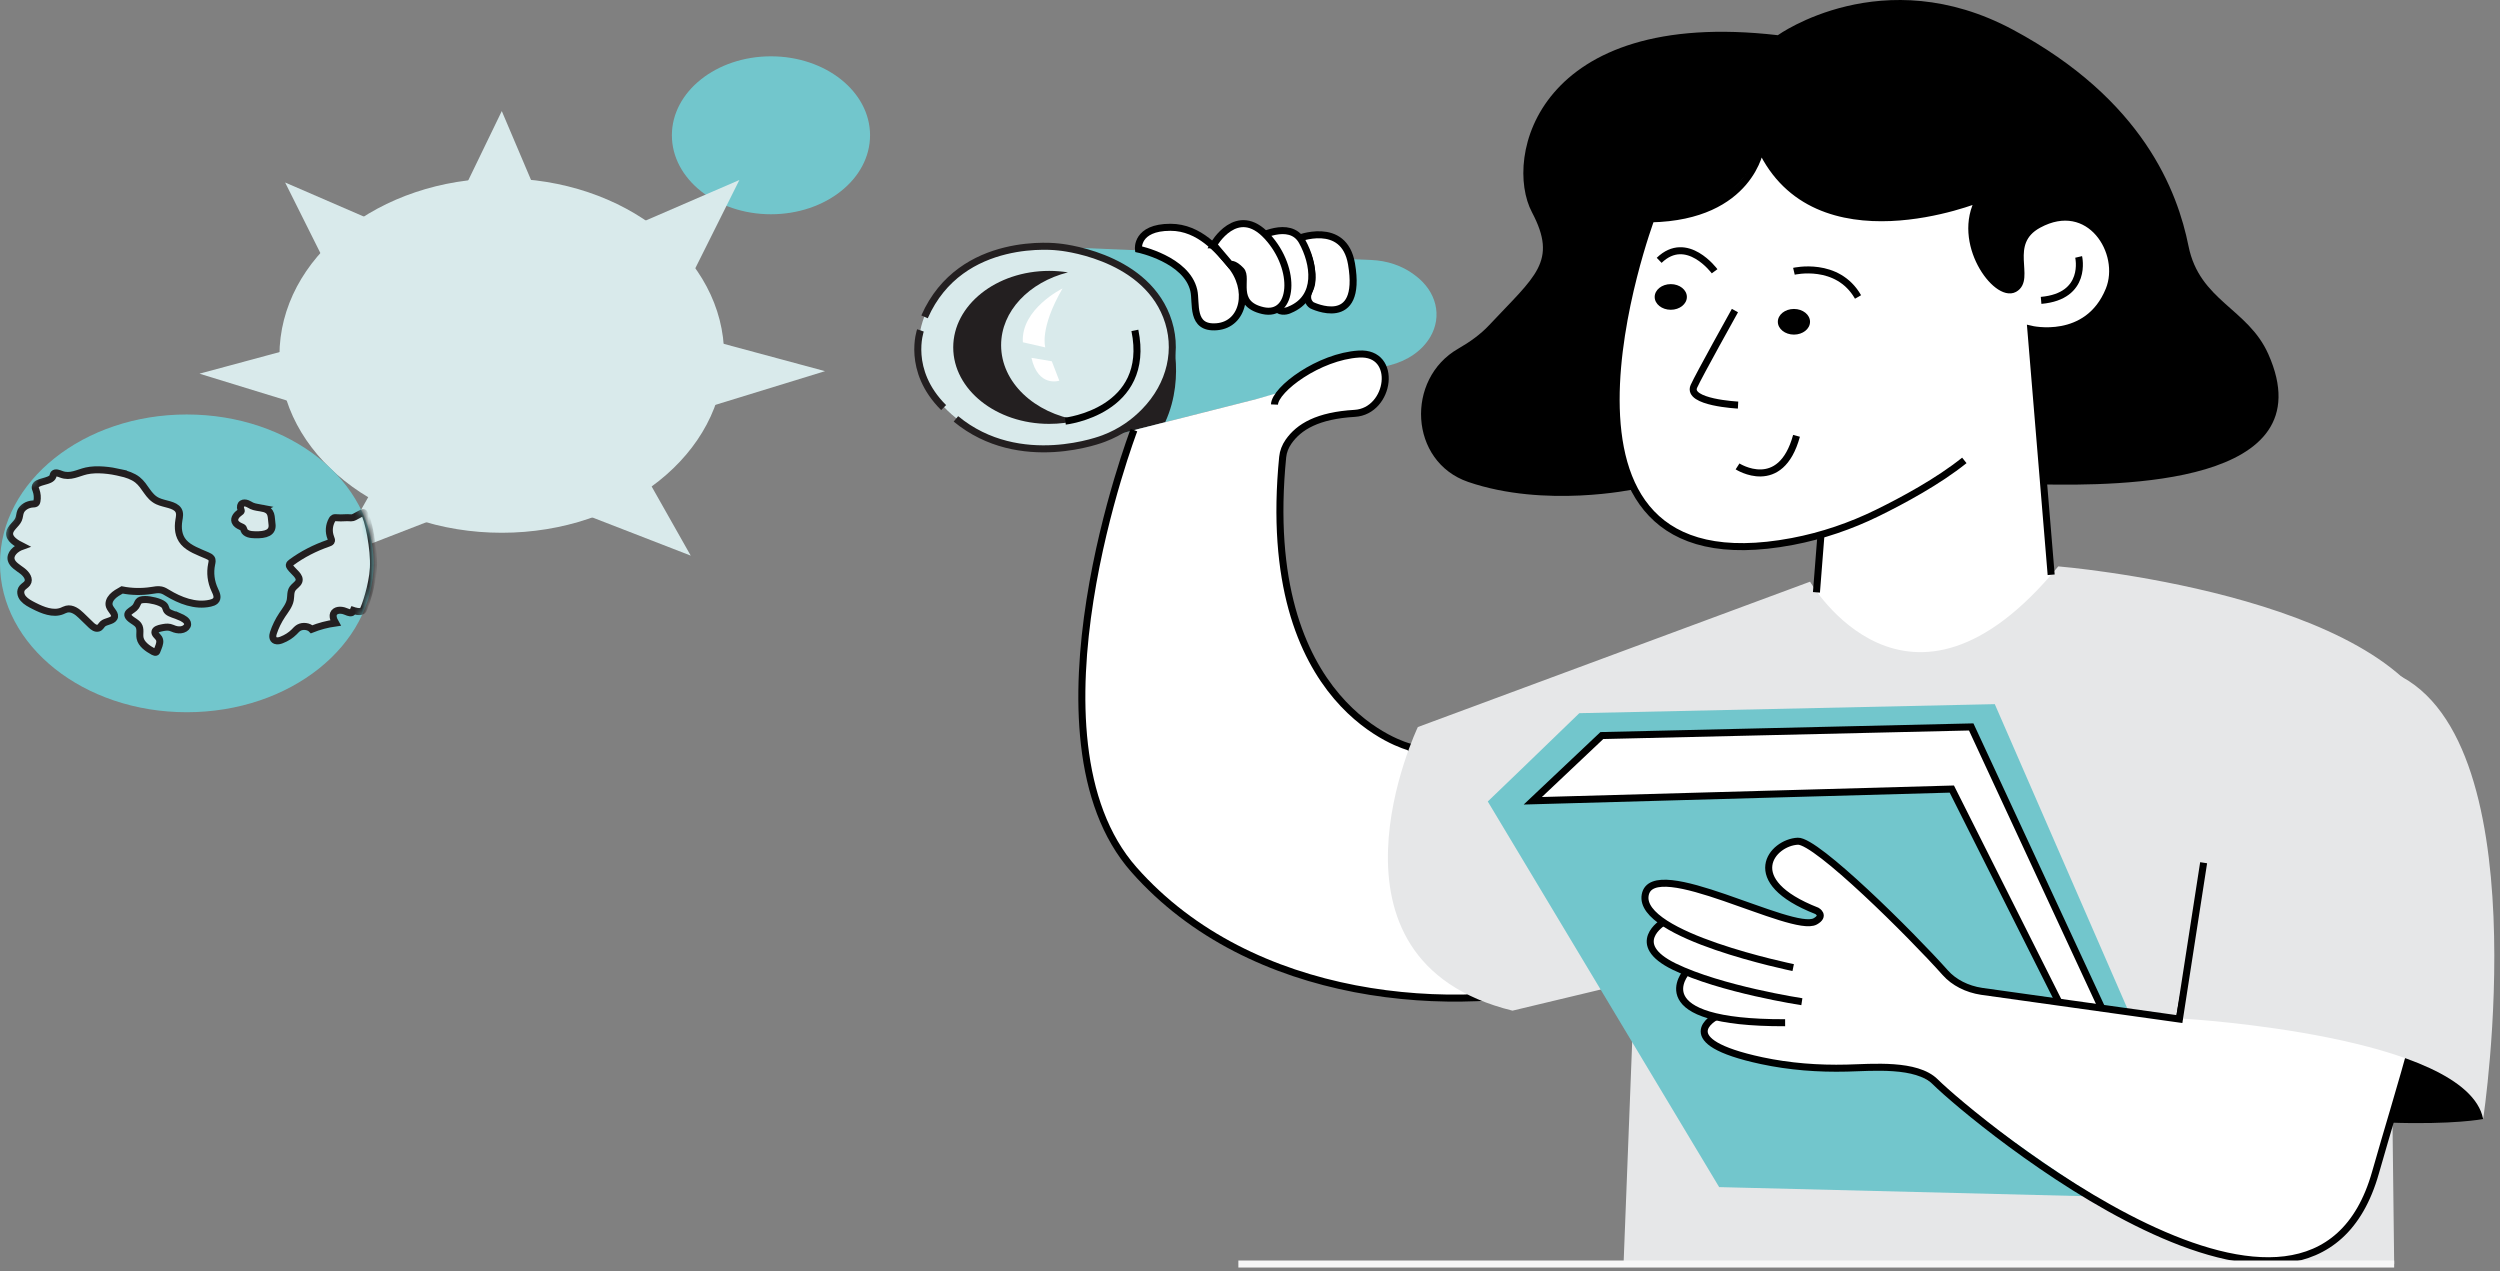 <?xml version="1.0" encoding="UTF-8"?> <svg xmlns="http://www.w3.org/2000/svg" width="356" height="181" viewBox="0 0 356 181" fill="none"><rect x="0" y="0" width="356" height="181" fill="#808080" stroke="none"/><path d="M109.785 30.51C117.578 30.51 123.895 25.476 123.895 19.265C123.895 13.055 117.578 8.02 109.785 8.02C101.993 8.02 95.676 13.055 95.676 19.265C95.676 25.476 101.993 30.51 109.785 30.51Z" fill="#72C6CC"></path><path d="M235.095 31.158C235.095 31.158 222.183 57.856 233.934 71.624C233.934 71.624 241.797 81.826 259.309 76.128L258.308 86.568C257.967 90.141 260.861 93.41 265.211 94.322C272.264 95.802 280.331 96.296 287.505 93.535C297.238 89.794 291.988 80.648 291.988 80.648L289.188 46.875C289.188 46.875 298.054 48.849 300.336 41.273C302.615 33.694 294.718 25.206 287.983 34.5C287.983 34.5 287.893 14.599 259.312 16.668C259.312 16.668 241.904 15.239 235.098 31.158H235.095Z" fill="white"></path><path d="M203.662 47.992C203.1 48.947 202.301 49.794 201.32 50.48C200.34 51.165 199.186 51.691 197.921 52.008L165.921 60.122L152.273 63.584L152.169 62.712L148.854 35.096L195.294 37.024C197.54 37.12 199.674 37.843 201.314 39.069L201.555 39.248C204.556 41.491 205.409 45.016 203.666 47.995L203.662 47.992Z" fill="#72C6CC"></path><path d="M165.922 60.123L152.274 63.584L152.17 62.712C158.249 60.981 166.139 56.763 166.52 46.55C166.52 46.55 169.013 53.374 165.922 60.123Z" fill="#231F20"></path><path d="M148.862 63.715C158.824 63.715 166.9 57.279 166.9 49.339C166.9 41.4 158.824 34.963 148.862 34.963C138.9 34.963 130.824 41.4 130.824 49.339C130.824 57.279 138.9 63.715 148.862 63.715Z" fill="#D9EAEB"></path><path d="M153.564 59.84C152.256 60.182 150.854 60.36 149.408 60.36C141.86 60.36 135.74 55.483 135.74 49.467C135.74 43.452 141.86 38.574 149.408 38.574C150.322 38.574 151.208 38.649 152.072 38.785C146.554 40.185 142.559 44.297 142.559 49.158C142.559 54.446 147.294 58.856 153.564 59.84Z" fill="#231F20"></path><path d="M131.656 45.118C136.842 33.337 150.748 35.171 150.748 35.171C150.748 35.171 162.659 36.193 166.105 45.019C167.916 49.654 166.728 54.771 162.997 58.605C161.558 60.086 159.655 61.507 157.179 62.44C157.179 62.44 145.261 67.189 136.123 59.648" stroke="#231F20" stroke-miterlimit="10"></path><path d="M131.071 47.048C131.071 47.048 129.047 52.744 134.373 58.04" stroke="#231F20" stroke-miterlimit="10"></path><path d="M151.304 41.075C151.304 41.075 145.351 43.995 145.656 48.739L148.851 49.47C148.851 49.47 147.978 46.816 151.304 41.078V41.075Z" fill="white"></path><path d="M146.877 50.955L149.778 51.446L150.845 54.211C150.845 54.211 147.841 55.219 146.877 50.955Z" fill="white"></path><path d="M151.713 59.968C151.713 59.968 163.972 58.589 161.607 47.048" stroke="black" stroke-miterlimit="10"></path><path d="M178.973 56.811L182.41 55.824C182.41 55.824 186 51.731 191.775 50.645C191.775 50.645 196.456 49.512 197.125 52.805C197.794 56.099 195.944 57.989 194.354 58.523C192.765 59.056 189.694 59.251 187.445 59.912C185.197 60.573 182.788 63.138 182.59 65.709C182.393 68.28 182.246 72.559 182.259 73.453C182.276 74.346 182.751 84.319 185.096 90.13C187.442 95.943 192.909 104.697 201.16 106.447L211.85 139.753L208.042 142.134C208.042 142.134 188.994 141.422 180.633 137.177C172.271 132.929 158.533 125.828 155.315 111.236C155.315 111.236 152.099 93.327 156.783 77.29L161.468 61.253L178.97 56.816L178.973 56.811Z" fill="white"></path><path d="M161.475 61.248C161.475 61.248 144.779 104.93 161.475 123.839C178.171 142.748 207.22 144.838 225.917 139.753L200.726 106.378C200.726 106.378 179.105 100.986 182.654 65.083C182.731 64.312 183.019 63.563 183.491 62.888C184.98 60.76 187.64 59.171 192.913 58.862C197.982 58.563 199.163 50.062 193.499 50.417C187.834 50.769 181.577 55.414 181.483 57.606" stroke="black" stroke-miterlimit="10"></path><path d="M184.691 34.019C184.691 34.019 191.383 31.288 192.454 37.579C194.067 47.048 186.813 43.475 186.813 43.475C186.813 43.475 185.658 42.811 186.528 41.157C187.402 39.507 186.361 35.184 184.691 34.019Z" fill="white" stroke="black" stroke-miterlimit="10"></path><path d="M166.677 32.366C170.826 32.366 173.556 35.758 175.173 37.656C178.15 41.157 177.173 46.203 173.269 46.528C169.515 46.84 170.415 43.155 169.997 41.352C168.973 36.918 162.114 35.478 162.114 35.478C162.114 35.478 161.746 32.366 166.677 32.366Z" fill="white" stroke="black" stroke-miterlimit="10"></path><path d="M340.495 143.595C340.495 143.595 329.614 134.657 350.412 148.665C350.412 148.665 354.608 122.828 347.284 103.668C339.956 84.506 293.097 80.653 293.097 80.653C271.617 106.799 257.751 82.832 257.751 82.832L201.902 103.53C201.902 103.53 186.083 136.681 215.376 143.918L232.758 139.756L231.195 180H340.93L340.498 143.598L340.495 143.595Z" fill="#E6E7E8"></path><path d="M292.085 81.847L289.187 46.88C289.187 46.88 297.271 48.827 300.336 41.278C302.484 35.987 297.552 28.04 290.288 31.979C285.406 34.624 289.384 39.723 286.845 41.123C284.305 42.523 278.35 34.528 281.866 28.302C281.866 28.302 258.529 37.853 250.719 21.046C250.719 21.046 249.351 30.851 235.098 31.163C235.098 31.163 215.156 84.695 255.236 77.106C259.512 76.295 263.578 74.887 267.322 73.053C270.962 71.269 276.001 68.549 279.721 65.56" stroke="black" stroke-miterlimit="10"></path><path d="M237.919 44.112C239.185 44.112 240.211 43.294 240.211 42.286C240.211 41.277 239.185 40.459 237.919 40.459C236.653 40.459 235.627 41.277 235.627 42.286C235.627 43.294 236.653 44.112 237.919 44.112Z" fill="black"></path><path d="M255.456 47.648C256.722 47.648 257.748 46.83 257.748 45.821C257.748 44.812 256.722 43.995 255.456 43.995C254.19 43.995 253.164 44.812 253.164 45.821C253.164 46.83 254.19 47.648 255.456 47.648Z" fill="black"></path><path d="M247.055 44.225C247.055 44.225 241.866 53.536 241.21 55.014C240.183 57.323 247.5 57.683 247.5 57.683" stroke="black" stroke-miterlimit="10"></path><path d="M255.455 38.63C255.455 38.63 261.652 37.168 264.583 42.288" stroke="black" stroke-miterlimit="10"></path><path d="M244.159 38.63C244.159 38.63 240.214 33.259 236.266 37.072" stroke="black" stroke-miterlimit="10"></path><path d="M247.426 66.416C247.426 66.416 253.552 70.349 255.824 62.061" stroke="black" stroke-miterlimit="10"></path><path d="M253.163 5.012C253.163 5.012 268.096 -5.726 286.649 4.233C305.202 14.193 310.083 27.267 311.646 35.049C313.208 42.83 320.101 43.907 322.998 50.403C331.397 69.234 301.437 69.141 291.022 68.989L289.188 46.875C289.188 46.875 299.299 48.899 300.835 39.171C300.835 39.171 300.086 30.486 293.488 31.131C291.423 31.334 289.683 32.43 288.71 33.894C288.154 34.729 287.676 35.75 287.699 36.761C287.756 39.096 288.977 42.806 284.2 40.638C284.2 40.638 279.81 37.608 281.058 28.998C281.058 28.998 257.747 37.15 250.717 21.041C250.717 21.041 247.592 31.158 235.095 31.158C235.095 31.158 225.677 51.755 232.73 69.666C232.73 69.666 220.042 72.394 209.074 68.629C200.653 65.739 200.121 53.965 207.646 49.654C209.309 48.702 210.838 47.606 212.062 46.296C218.617 39.294 221.866 37.27 218.152 30.225C214.05 22.444 218.895 1.044 253.16 5.012H253.163Z" fill="black"></path><path d="M259.308 76.13L258.662 84.349" stroke="black" stroke-miterlimit="10"></path><path d="M353.604 159.348C353.604 159.348 349.432 160.188 340.141 159.854L343.018 150.438C343.018 150.438 353.26 153.766 353.601 159.35L353.604 159.348Z" fill="black"></path><path d="M178.975 33.902C178.975 33.902 183.662 31.216 185.419 34.368C187.175 37.52 187.908 42.36 183.662 44.112C183.662 44.112 182.816 44.576 181.976 44.112C181.976 44.112 183.378 41.683 182.725 39.454C182.073 37.227 179.731 34.115 178.975 33.899V33.902Z" fill="white" stroke="black" stroke-miterlimit="10"></path><path d="M172.809 34.862C172.809 34.862 176.128 28.963 180.451 33.662C184.77 38.361 184.148 45.219 179.828 44.225C175.509 43.233 177.777 39.614 176.716 38.505C175.656 37.395 175.194 37.673 175.194 37.673L172.812 34.862H172.809Z" fill="white" stroke="black" stroke-miterlimit="10"></path><path d="M211.857 114.132C211.857 114.132 219.616 106.692 224.896 101.556L284.058 100.271L306.174 151.046L300.774 170.435L244.808 169.045L211.857 114.129V114.132Z" fill="#72C6CC"></path><path d="M228.103 104.742L218.27 114.03L277.94 112.363L303.121 162.477L304.801 155.421L280.7 103.516L228.103 104.742Z" fill="white" stroke="black" stroke-miterlimit="10"></path><path d="M277.051 138.524C277.051 138.524 259.502 120.457 256.046 119.788C256.046 119.788 250.211 120.908 252.506 124.895C254.938 129.121 258.766 129.711 258.766 129.711C258.766 129.711 260.375 130.908 257.227 131.329C257.227 131.329 239.909 126.063 237.336 125.764C234.967 125.489 233.26 126.225 235.596 130.316L236.891 131.329C236.891 131.329 232.879 134.086 235.981 136.044C239.079 137.998 240.14 138.412 240.14 138.412C240.14 138.412 237.827 141.23 239.939 142.644C242.05 144.057 244.332 144.985 244.332 144.985C244.332 144.985 240.38 146.958 243.79 148.518C247.199 150.081 251.837 152.899 261.653 152.115C261.653 152.115 270.42 151.947 273.347 153.177C276.272 154.406 295.832 170.286 306.043 174.496C311.046 176.56 327.163 184.851 335.494 172.984C335.494 172.984 338.539 168.403 339.934 161.968C341.329 155.534 349.674 134.406 349.015 120.983C349.015 120.983 351.286 103.396 337.518 104.252C337.518 104.252 327.992 103.834 323.017 114.511C323.017 114.511 309.657 132.857 310.34 145.113L281.227 140.958C281.227 140.958 278.082 139.718 277.045 138.521L277.051 138.524Z" fill="white"></path><path d="M236.857 131.33C236.857 131.33 231.767 134.399 238.406 137.641C245.044 140.884 256.584 142.644 256.584 142.644" stroke="black" stroke-miterlimit="10"></path><path d="M240.14 138.41C240.14 138.41 233.702 145.695 254.202 145.636" stroke="black" stroke-miterlimit="10"></path><path d="M244.325 144.791C244.325 144.791 237.744 148.233 250.886 151.044C254.828 151.887 258.916 152.199 262.998 152.097C266.628 152.007 272.905 151.401 275.585 154.057C281.053 159.468 329.096 199.381 338.271 166.974C344.668 144.38 358.57 105.165 337.491 104.253C316.409 103.341 310.346 145.113 310.346 145.113L282.184 141.167C280.096 140.852 278.245 139.906 277.014 138.524C272.153 133.068 258.649 119.663 256.009 119.789C252.365 119.962 247.748 125.413 258.729 129.711C258.729 129.711 259.947 130.391 258.488 131.204C255.256 133.002 235.338 121.626 234.277 127.442C233.217 133.258 255.35 137.783 255.35 137.783" stroke="black" stroke-miterlimit="10"></path><path d="M340.142 95.522C340.142 95.522 319.866 90.458 316.66 108.946C315.238 117.156 308.282 145.734 311.207 145.081C311.207 145.081 351.26 147.444 353.602 159.347C353.602 159.347 362.011 103.732 340.139 95.522H340.142Z" fill="#E6E7E8"></path><path d="M310.348 145.113L313.797 122.852" stroke="black" stroke-miterlimit="10"></path><path d="M295.999 36.587C295.999 36.587 297.317 42.19 290.652 42.774" stroke="black" stroke-miterlimit="10"></path><path d="M340.928 179.997H176.344" stroke="#F7F7F7" stroke-miterlimit="10"></path><path d="M71.455 75.866C88.942 75.866 103.117 64.569 103.117 50.632C103.117 36.696 88.942 25.398 71.455 25.398C53.968 25.398 39.793 36.696 39.793 50.632C39.793 64.569 53.968 75.866 71.455 75.866Z" fill="#D9EAEB"></path><path d="M65.047 29.059L71.454 15.817L76.901 28.646L65.047 29.059Z" fill="#D9EAEB"></path><path d="M47.19 39.174L40.602 25.987L55.534 32.451L47.19 39.174Z" fill="#D9EAEB"></path><path d="M45.02 58.317L28.404 53.213L44.498 48.869L45.02 58.317Z" fill="#D9EAEB"></path><path d="M63.539 73.269L47.525 79.48L54.505 67.133L63.539 73.269Z" fill="#D9EAEB"></path><path d="M98.704 38.816L105.288 25.63L90.356 32.091L98.704 38.816Z" fill="#D9EAEB"></path><path d="M100.869 57.959L117.485 52.853L101.388 48.512L100.869 57.959Z" fill="#D9EAEB"></path><path d="M82.348 72.909L98.361 79.122L91.382 66.776L82.348 72.909Z" fill="#D9EAEB"></path><path d="M26.6 101.421C41.29 101.421 53.2 91.929 53.2 80.221C53.2 68.513 41.29 59.022 26.6 59.022C11.909 59.022 0 68.513 0 80.221C0 91.929 11.909 101.421 26.6 101.421Z" fill="#72C6CC"></path><mask id="mask0_385_318" style="mask-type:luminance" maskUnits="userSpaceOnUse" x="0" y="59" width="54" height="43"><path d="M26.643 101.421C41.333 101.421 53.242 91.93 53.242 80.222C53.242 68.513 41.333 59.022 26.643 59.022C11.952 59.022 0.043 68.513 0.043 80.222C0.043 91.93 11.952 101.421 26.643 101.421Z" fill="white"></path></mask><g mask="url(#mask0_385_318)"><path d="M17.149 67.312C18.036 67.512 18.916 67.806 19.569 68.32C20.713 69.219 21.064 70.707 22.449 71.355C23.443 71.819 24.898 71.822 25.404 72.646C25.671 73.08 25.554 73.592 25.474 74.072C25.297 75.152 25.377 76.32 26.153 77.214C26.943 78.123 28.298 78.582 29.512 79.115C29.736 79.213 29.971 79.326 30.098 79.504C30.272 79.749 30.195 80.053 30.138 80.331C29.88 81.558 30.034 82.835 30.58 84C30.821 84.512 31.115 85.139 30.677 85.56C30.489 85.739 30.208 85.832 29.927 85.896C27.819 86.376 25.608 85.496 23.864 84.437C23.584 84.267 23.299 84.085 22.958 84.011C22.509 83.912 22.034 84.011 21.576 84.083C20.194 84.301 18.749 84.272 17.38 84C16.875 84.283 16.36 84.573 15.988 84.968C15.617 85.363 15.406 85.885 15.587 86.357C15.808 86.931 16.57 87.469 16.236 88.005C15.945 88.475 15.045 88.456 14.617 88.856C14.409 89.051 14.312 89.339 14.018 89.437C13.639 89.563 13.255 89.283 12.994 89.029C12.515 88.565 12.037 88.099 11.555 87.635C11.026 87.12 10.284 86.549 9.484 86.741C9.25 86.797 9.049 86.917 8.831 87.003C7.56 87.509 6.068 86.896 4.87 86.288C4.291 85.995 3.699 85.688 3.314 85.235C2.929 84.784 2.802 84.147 3.19 83.696C3.388 83.467 3.696 83.309 3.873 83.069C4.301 82.488 3.776 81.749 3.16 81.285C2.545 80.822 1.775 80.395 1.598 79.734C1.377 78.918 2.207 78.123 3.164 77.784C2.28 77.341 1.287 76.728 1.37 75.902C1.444 75.174 2.334 74.67 2.638 73.979C2.802 73.608 2.782 73.198 2.946 72.824C3.197 72.248 3.9 71.816 4.662 71.768C4.813 71.76 4.974 71.76 5.091 71.686C5.205 71.614 5.238 71.488 5.261 71.376C5.358 70.856 5.312 70.318 5.128 69.811C5.071 69.656 5.004 69.502 5.017 69.342C5.101 68.451 7.266 68.678 7.543 67.811C7.58 67.694 7.577 67.563 7.664 67.464C7.888 67.211 8.373 67.406 8.724 67.539C10.016 68.03 11.103 67.326 12.294 67.059C13.793 66.723 15.691 66.974 17.156 67.304L17.149 67.312Z" fill="#D9EAEB" stroke="#231F20" stroke-miterlimit="10"></path><path d="M25.532 87.797C26.087 88.037 26.72 88.376 26.72 88.88C26.72 89.203 26.422 89.499 26.044 89.621C25.666 89.744 25.231 89.707 24.856 89.579C24.632 89.501 24.424 89.392 24.19 89.339C23.795 89.251 23.377 89.333 22.979 89.416C22.594 89.496 22.143 89.629 22.066 89.941C21.975 90.291 22.427 90.563 22.628 90.883C22.879 91.288 22.715 91.773 22.544 92.205C22.474 92.381 22.407 92.557 22.337 92.733C22.32 92.776 22.3 92.824 22.26 92.856C22.149 92.939 21.975 92.875 21.852 92.808C20.975 92.336 20.118 91.707 19.948 90.875C19.821 90.253 20.092 89.563 19.703 89.013C19.446 88.648 18.954 88.437 18.589 88.133C17.509 87.235 18.951 86.984 19.355 86.349C19.737 85.755 19.57 85.384 20.654 85.371C21.396 85.363 22.772 85.672 23.294 86.107C23.698 86.443 23.528 86.765 23.876 87.083C24.21 87.387 25.08 87.603 25.532 87.8V87.797Z" fill="#D9EAEB" stroke="#231F20" stroke-miterlimit="10"></path><path d="M51.83 73.024C51.643 72.802 50.502 73.781 50.03 73.741C49.137 73.666 48.846 73.8 47.953 73.725C47.805 73.712 47.645 73.701 47.517 73.763C47.404 73.816 47.337 73.917 47.283 74.013C46.835 74.813 46.771 75.749 47.109 76.584C47.183 76.762 47.27 76.962 47.156 77.125C47.073 77.245 46.898 77.306 46.741 77.362C44.821 78.026 43.044 78.946 41.505 80.077C41.364 80.181 41.217 80.298 41.2 80.45C41.187 80.557 41.244 80.661 41.308 80.754C41.783 81.445 42.843 82.048 42.556 82.802C42.408 83.186 41.94 83.432 41.686 83.781C41.328 84.272 41.438 84.885 41.334 85.445C41.19 86.213 40.638 86.888 40.18 87.573C39.641 88.383 39.22 89.245 38.929 90.135C38.801 90.522 38.768 91.037 39.22 91.213C39.494 91.319 39.825 91.234 40.1 91.127C40.792 90.861 41.408 90.466 41.886 89.986C42.097 89.773 42.285 89.541 42.562 89.383C43.118 89.069 43.974 89.175 44.383 89.607C45.45 89.178 46.597 88.874 47.775 88.709C47.467 88.173 47.206 87.453 47.765 87.072C48.193 86.781 48.856 86.89 49.344 87.109C49.622 87.231 50.027 87.368 50.201 87.157C50.258 87.09 50.264 87.005 50.301 86.927C50.301 86.927 51.442 87.33 51.71 86.866C51.978 86.405 53.028 83.421 53.175 80.85C53.326 78.28 52.426 73.739 51.827 73.021L51.83 73.024Z" fill="#D9EAEB" stroke="#231F20" stroke-miterlimit="10"></path><path d="M37.414 72.376C36.889 72.27 36.327 72.246 35.858 72.032C35.634 71.928 35.44 71.784 35.206 71.696C34.972 71.606 34.67 71.582 34.47 71.715C34.353 71.792 34.289 71.915 34.259 72.035C34.219 72.206 34.232 72.384 34.302 72.55C34.333 72.619 34.373 72.691 34.356 72.763C34.336 72.848 34.249 72.91 34.165 72.966C33.687 73.296 33.285 73.795 33.463 74.278C33.58 74.592 33.918 74.822 34.279 74.976C34.416 75.035 34.563 75.091 34.644 75.198C34.711 75.285 34.714 75.395 34.747 75.493C34.828 75.736 35.086 75.923 35.377 76.022C35.668 76.12 35.989 76.144 36.303 76.152C37.836 76.195 38.937 75.872 38.726 74.563C38.575 73.627 38.83 72.667 37.407 72.379L37.414 72.376Z" fill="#D9EAEB" stroke="#231F20" stroke-miterlimit="10"></path></g></svg> 